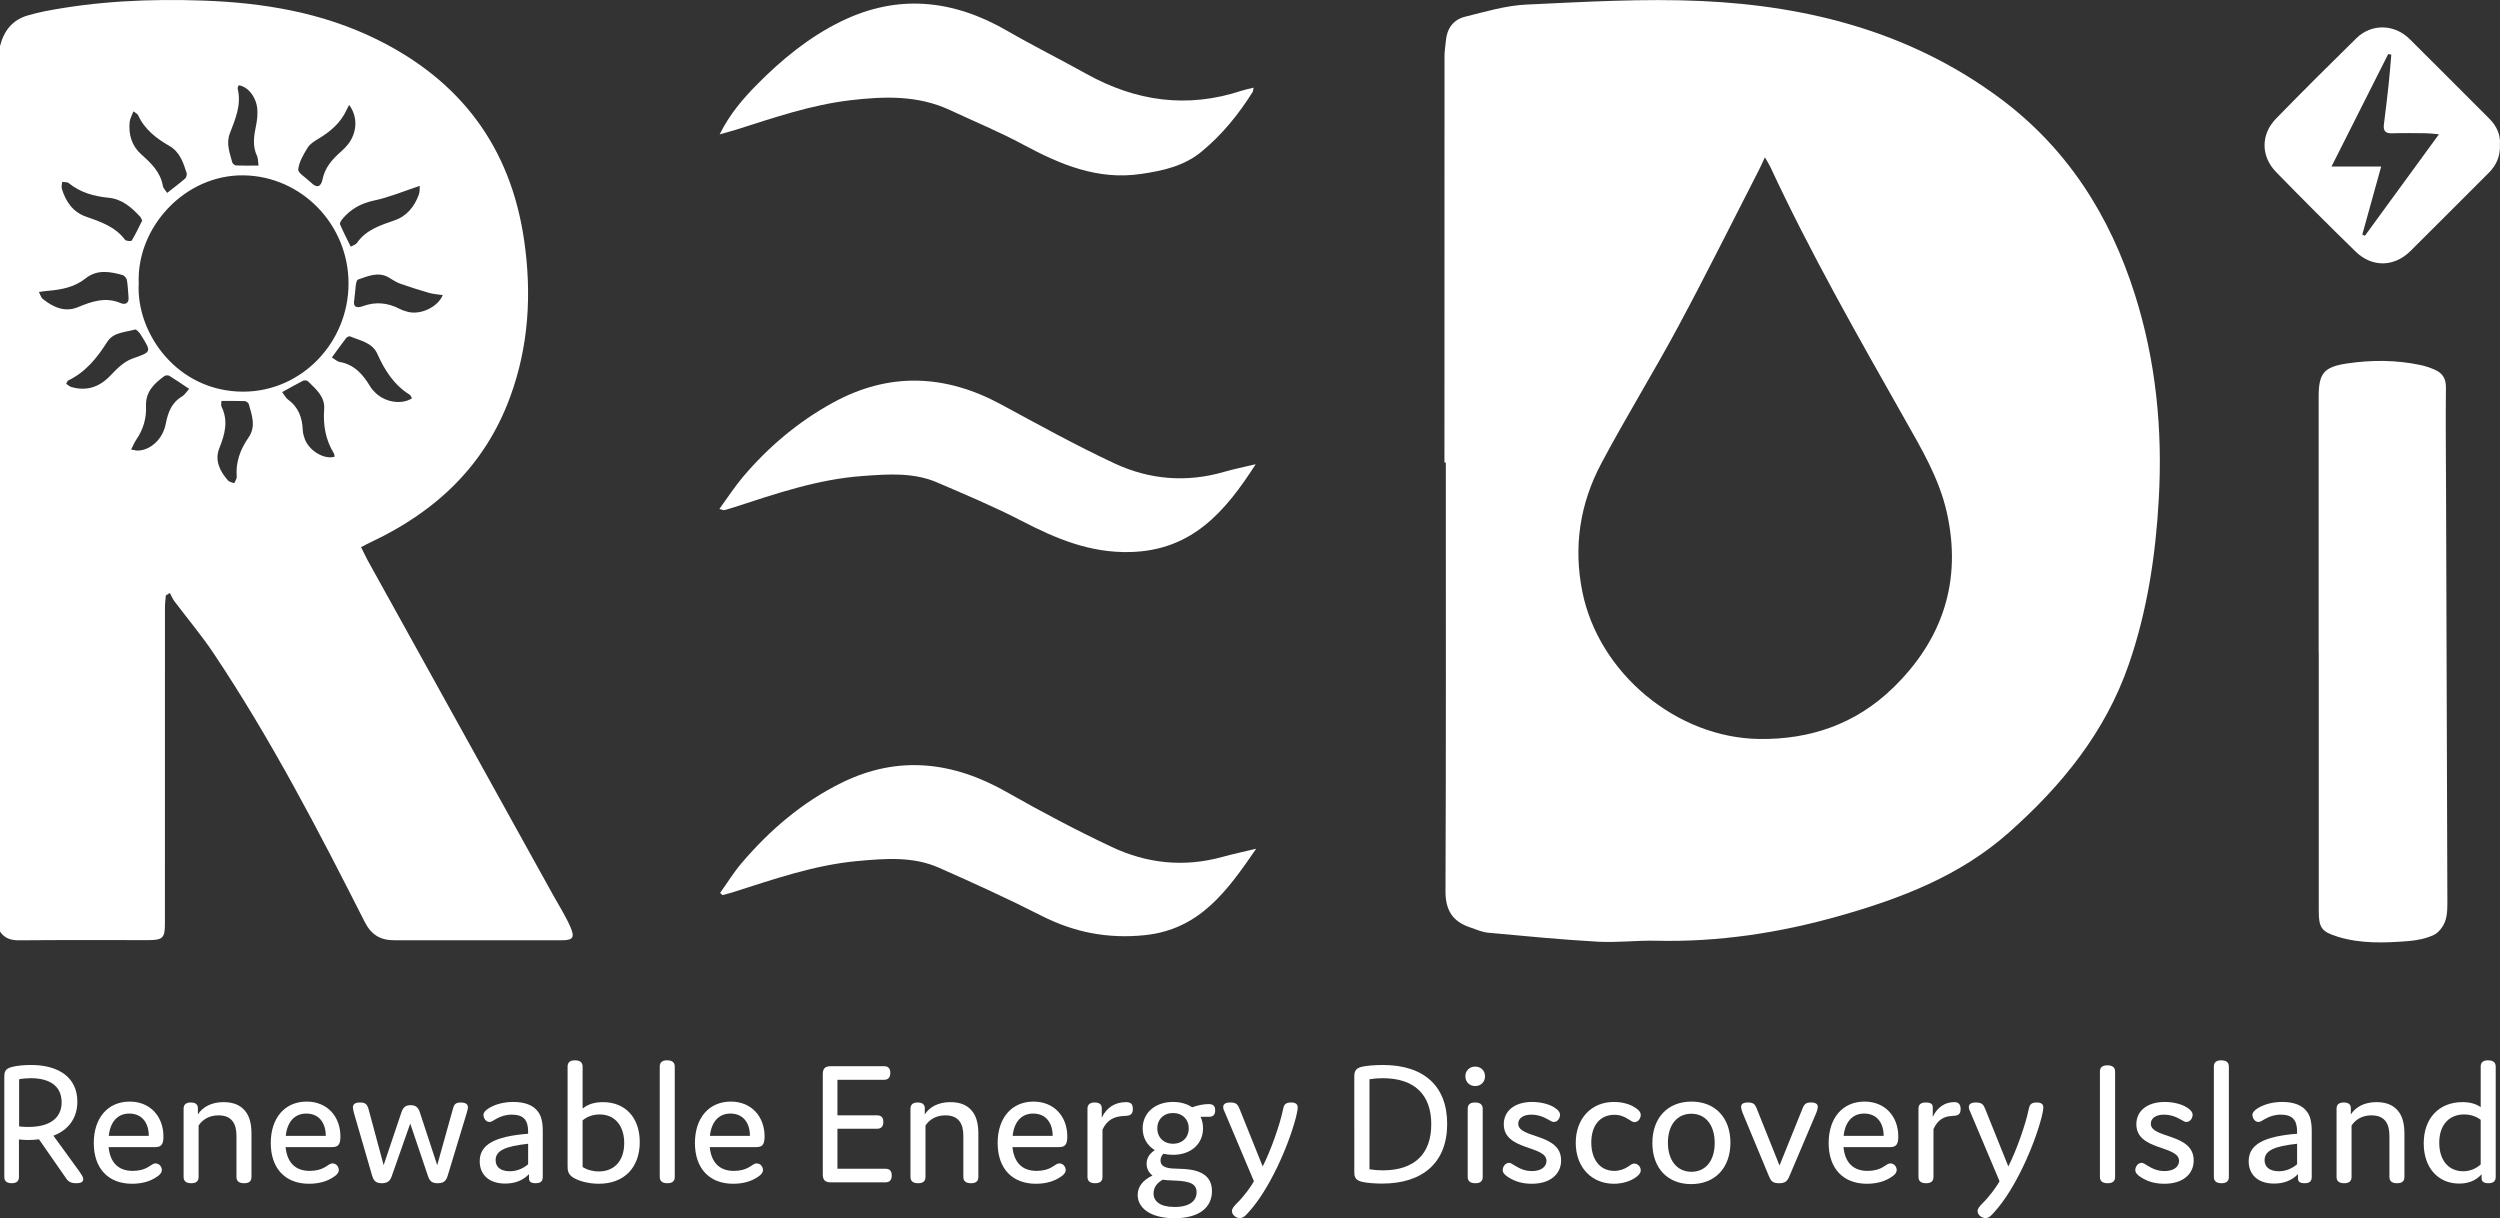 <?xml version="1.0" encoding="utf-8"?>
<!-- Generator: Adobe Illustrator 27.8.1, SVG Export Plug-In . SVG Version: 6.00 Build 0)  -->
<svg version="1.1" id="Layer_1" xmlns="http://www.w3.org/2000/svg" xmlns:xlink="http://www.w3.org/1999/xlink" x="0px" y="0px"
	 viewBox="0 0 283.465 138.129" style="enable-background:new 0 0 283.465 138.129;" xml:space="preserve">
<rect x="0" y="0" width="283.465" height="138.129" fill="#333333" stroke="none"/>
<style type="text/css">
	.st0{fill:#FFFFFF;}
</style>
<g>
	<g>
		<path class="st0" d="M64.687,105.131c-0.537-1.248-1.285-2.405-1.946-3.599
			C55.73,88.88,48.717,76.228,41.709,63.573c-0.266-0.48-0.491-0.982-0.767-1.539
			c0.468-0.238,0.833-0.434,1.207-0.61C49.468,57.969,54.985,52.765,57.829,45.05
			c2.133-5.784,2.479-11.762,1.597-17.826C57.887,16.64,52.194,9.099,42.631,4.421
			c-6.169-3.018-12.787-4.112-19.56-4.353C16.999-0.149,10.94,0.125,4.954,1.299
			C4.371,1.413,3.796,1.574,3.223,1.73C1.419,2.22,0.445,3.481,0,5.226
			C0,38.695,0,72.164,0,105.633c0.521,0.755,1.218,0.992,2.147,0.984
			c4.885-0.044,9.77-0.02,14.655-0.021c1.657-0,1.897-0.237,1.897-1.872
			c0.001-11.949-0.001-23.899,0.005-35.848c0-0.457,0.065-0.914,0.1-1.37
			c0.153-0.09,0.305-0.18,0.458-0.27c0.169,0.314,0.302,0.655,0.514,0.937
			c1.474,1.965,3.069,3.848,4.432,5.887c6.493,9.711,11.872,20.056,17.139,30.459
			c0.735,1.451,1.761,2.091,3.316,2.09c6.326-0.003,12.652,0.005,18.978,0.006
			C64.948,106.614,65.207,106.341,64.687,105.131z M50.207,33.46
			c-0.596,1.405-2.576,2.278-3.976,1.895c-0.303-0.083-0.611-0.176-0.888-0.32
			c-1.347-0.702-2.721-0.859-4.168-0.329c-0.724,0.265-1.208,0.145-0.99-0.8
			c0.015-0.067,0.001-0.141,0.013-0.21c0.124-0.698,0.083-1.891,0.409-2.002
			c1.071-0.363,2.248-0.922,3.439-0.251c0.428,0.241,0.835,0.543,1.291,0.706
			c1.102,0.394,2.222,0.743,3.347,1.068C49.141,33.35,49.631,33.372,50.207,33.46
			z M47.597,21.074c-0.024,0.245,0.018,0.661-0.114,1.013
			c-0.497,1.332-1.337,2.403-2.715,2.886c-1.624,0.569-3.263,1.068-4.311,2.59
			c-0.105,0.152-0.345,0.21-0.688,0.407c-0.426-0.871-0.852-1.688-1.213-2.533
			c-0.06-0.141,0.126-0.437,0.265-0.605c0.948-1.139,2.125-1.787,3.619-2.102
			C44.143,22.369,45.775,21.675,47.597,21.074z M34.885,16.742
			c0.26-0.423,0.759-0.732,1.206-1c1.353-0.812,2.518-1.789,3.195-3.256
			c0.074-0.16,0.159-0.315,0.298-0.59c1.02,1.342,0.901,3.135-0.098,4.434
			c-0.234,0.304-0.509,0.585-0.798,0.838c-0.992,0.869-1.843,1.81-2.119,3.171
			c-0.175,0.866-0.645,1.028-1.3,0.364c-0.049-0.05-0.112-0.085-0.162-0.135
			c-0.46-0.457-1.336-0.961-1.292-1.365C33.909,18.349,34.415,17.507,34.885,16.742
			z M26.062,15.125c0.624-1.626,1.335-3.254,0.888-5.078
			c-0.028-0.113,0.07-0.256,0.107-0.379c1.05,0.122,2.033,1.373,2.121,2.747
			c0.036,0.552-0.011,1.124-0.118,1.668c-0.239,1.211-0.491,2.401,0.083,3.598
			c0.128,0.266,0.1,0.607,0.17,1.096c-0.905,0-1.725,0.019-2.542-0.017
			c-0.157-0.007-0.402-0.204-0.441-0.356C26.053,17.332,25.616,16.286,26.062,15.125
			z M14.703,13.822c0.038-0.38,0.258-0.742,0.425-1.197
			c0.271,0.213,0.464,0.289,0.525,0.424c0.731,1.619,2.062,2.638,3.535,3.484
			c1.219,0.7,1.591,1.899,1.978,3.098c0.057,0.176-0.044,0.5-0.186,0.624
			c-0.627,0.545-1.296,1.041-2.029,1.617c-0.212-0.33-0.444-0.537-0.483-0.776
			c-0.259-1.573-1.316-2.581-2.425-3.569C14.933,16.539,14.559,15.258,14.703,13.822z
			 M7.053,20.622c0.253,0.044,0.575,0.002,0.749,0.144
			c1.308,1.069,2.861,1.494,4.478,1.651c1.571,0.153,2.614,1.081,3.604,2.146
			c0.108,0.116,0.158,0.286,0.24,0.443c-0.396,0.784-0.749,1.549-1.182,2.267
			c-0.06,0.099-0.653,0.064-0.764-0.085c-1.125-1.503-2.783-2.045-4.448-2.632
			c-1.471-0.518-2.274-1.707-2.718-3.146C6.938,21.174,7.035,20.886,7.053,20.622z
			 M4.409,33.106c0.429-0.057,0.693-0.104,0.959-0.126
			c1.554-0.127,3.06-0.398,4.326-1.408c1.316-1.05,2.763-0.786,4.204-0.386
			c0.207,0.057,0.453,0.352,0.491,0.569c0.113,0.653,0.132,1.322,0.188,1.984
			c0.059,0.707-0.452,0.818-0.886,0.633c-1.724-0.737-3.265-0.2-4.858,0.458
			c-1.495,0.617-2.81-0-3.987-0.934C4.662,33.75,4.595,33.454,4.409,33.106z
			 M12.533,42.568c-1.262,1.328-2.697,1.817-4.456,1.311
			c-0.186-0.054-0.343-0.212-0.577-0.363c0.118-0.2,0.148-0.331,0.223-0.367
			c1.975-0.948,3.282-2.564,4.42-4.363c0.728-1.15,2.054-1.088,3.166-1.425
			c0.144-0.044,0.482,0.325,0.633,0.564c1.293,2.054,1.248,1.952-0.977,2.755
			C14.043,41.013,13.238,41.827,12.533,42.568z M20.654,44.946
			c-1.209,0.707-1.611,1.835-1.862,3.125c-0.334,1.722-1.721,2.983-3.167,3.017
			c-0.199,0.005-0.4-0.06-0.76-0.118c0.227-0.438,0.376-0.816,0.6-1.142
			c0.782-1.138,1.15-2.413,1.091-3.765c-0.071-1.636,0.912-2.565,2.066-3.413
			c0.133-0.098,0.428-0.128,0.561-0.047c0.739,0.451,1.451,0.946,2.264,1.487
			C21.119,44.454,20.934,44.782,20.654,44.946z M15.729,32.153
			c-0.272-6.363,5.219-12.365,11.898-12.271c6.531,0.092,11.889,5.538,11.891,12.255
			c0.001,6.699-5.313,12.239-11.883,12.271
			C20.09,44.446,15.419,37.757,15.729,32.153z M28.171,49.625
			c-0.924,1.325-1.462,2.773-1.33,4.43c0.019,0.237-0.185,0.492-0.286,0.739
			c-0.241-0.104-0.554-0.144-0.71-0.322c-0.921-1.049-1.526-2.279-0.978-3.649
			c0.633-1.584,1.05-3.102,0.244-4.732c-0.067-0.136-0.009-0.334-0.009-0.627
			c0.914,0,1.777-0.018,2.639,0.016c0.165,0.006,0.425,0.186,0.466,0.335
			C28.56,47.083,29.059,48.353,28.171,49.625z M34.56,49.776
			c-0.119-0.325-0.22-0.675-0.233-1.018c-0.054-1.399-0.483-2.592-1.668-3.447
			c-0.235-0.169-0.374-0.47-0.665-0.85c0.861-0.476,1.606-0.907,2.374-1.294
			c0.143-0.072,0.449-0.037,0.558,0.071c0.888,0.882,1.933,1.718,1.83,3.144
			c-0.13,1.797,0.146,3.478,1.101,5.026c0.065,0.105,0.057,0.256,0.082,0.381
			C36.743,52.132,35.046,51.109,34.56,49.776z M37.63,40.531
			c0.565-0.774,1.082-1.503,1.626-2.21c0.087-0.112,0.335-0.224,0.442-0.179
			c1.142,0.489,2.509,0.682,3.093,1.992c0.83,1.862,1.89,3.519,3.665,4.626
			c0.103,0.064,0.147,0.221,0.262,0.402c-1.181,0.754-3.031,0.455-4.129-0.606
			c-0.226-0.218-0.45-0.456-0.609-0.724c-0.814-1.373-1.805-2.501-3.49-2.798
			C38.237,40.99,38.016,40.763,37.63,40.531z"/>
		<g>
			<path class="st0" d="M82.099,57.847c0.371-0.1,0.742-0.203,1.107-0.322
				c4.763-1.549,9.509-3.183,14.555-3.549c2.87-0.208,5.775-0.448,8.512,0.732
				c3.218,1.387,6.46,2.743,9.567,4.353c3.903,2.022,7.775,3.658,12.357,3.531
				c6.945-0.192,10.712-4.54,14.182-9.956c-1.366,0.327-2.495,0.55-3.596,0.87
				c-4.26,1.239-8.46,0.883-12.404-0.958c-4.38-2.045-8.621-4.393-12.876-6.695
				c-6.344-3.432-12.712-3.682-19.074-0.19c-3.911,2.147-7.296,4.999-10.184,8.405
				c-0.94,1.109-1.731,2.344-2.68,3.645
				C81.969,57.818,82.042,57.862,82.099,57.847z"/>
			<path class="st0" d="M138.573,97.169c-4.312,1.193-8.526,0.743-12.5-1.129
				c-4.061-1.913-8.04-4.023-11.945-6.241c-6.096-3.462-12.309-4.189-18.692-1.05
				c-4.437,2.181-8.152,5.358-11.35,9.115c-0.897,1.054-1.629,2.249-2.437,3.379
				c0.087,0.083,0.173,0.165,0.26,0.248c0.366-0.098,0.737-0.181,1.098-0.295
				c4.673-1.482,9.306-3.121,14.239-3.568c3.121-0.283,6.266-0.546,9.222,0.762
				c3.912,1.731,7.811,3.505,11.622,5.444c3.711,1.888,7.507,2.627,11.68,2.205
				c6.244-0.631,9.369-5.009,12.664-9.805
				C140.941,96.593,139.747,96.844,138.573,97.169z"/>
			<path class="st0" d="M96.481,11.359c3.845-0.447,7.626-0.564,11.243,1.128
				c2.764,1.293,5.596,2.459,8.28,3.902c4.206,2.261,8.454,4.071,13.404,3.331
				c2.461-0.368,4.818-0.878,6.805-2.506c2.337-1.915,4.204-4.224,5.808-6.763
				c0.076-0.12,0.069-0.291,0.116-0.51c-0.519,0.13-0.933,0.205-1.327,0.336
				c-6.168,2.047-12.015,1.224-17.631-1.904c-2.974-1.656-6.026-3.173-8.971-4.877
				c-6.133-3.549-12.414-4.226-18.874-1.055c-3.626,1.78-6.723,4.324-9.551,7.194
				c-1.578,1.601-3.033,3.295-4.186,5.598c0.82-0.231,1.357-0.367,1.884-0.534
				C87.752,13.345,91.987,11.882,96.481,11.359z"/>
		</g>
		<g>
			<path class="st0" d="M277.348,55.628c-0.013-3.901-0.058-7.802-0.014-11.703
				c0.012-1.055-0.437-1.659-1.319-2.03c-0.514-0.216-1.052-0.399-1.597-0.513
				c-2.742-0.574-5.508-0.582-8.267-0.174c-2.672,0.396-3.248,1.116-3.248,3.795
				c-0,9.665,0,19.33,0,28.995c0.004,0,0.009,0,0.013,0
				c0,9.771,0,19.541,0,29.312c0,1.889,0.317,2.341,2.179,2.911
				c2.6,0.796,5.273,0.695,7.932,0.49c0.997-0.077,2.042-0.281,2.935-0.702
				c0.573-0.27,1.092-0.982,1.303-1.608c0.26-0.772,0.233-1.661,0.231-2.5
				C277.455,86.478,277.4,71.053,277.348,55.628z"/>
			<path class="st0" d="M282.251,13.451c-3.007-3.007-6.005-6.024-9.025-9.018
				c-1.737-1.722-4.329-1.782-6.061-0.085c-3.062,3.002-6.1,6.029-9.093,9.099
				c-1.739,1.783-1.739,4.27,0.003,6.058c2.968,3.046,5.976,6.053,9.02,9.022
				c1.862,1.817,4.373,1.762,6.214-0.062c2.971-2.944,5.915-5.914,8.878-8.867
				c0.868-0.865,1.323-1.885,1.268-3.199
				C283.539,15.279,283.088,14.289,282.251,13.451z M268.147,26.733
				c-0.098-0.048-0.195-0.097-0.293-0.145c0.695-2.504,1.39-5.008,2.138-7.705
				c-1.855,0-3.58,0-5.632,0c2.234-4.432,4.333-8.596,6.432-12.759
				c0.117,0.024,0.234,0.049,0.35,0.073c-0.101,1.143-0.186,2.288-0.308,3.428
				c-0.161,1.496-0.346,2.989-0.533,4.482c-0.089,0.711,0.155,1.032,0.919,1.007
				c1.298-0.042,2.599-0.017,3.899-0.006c0.37,0.003,0.74,0.058,1.425,0.116
				C273.62,19.233,270.884,22.983,268.147,26.733z"/>
		</g>
		<path class="st0" d="M242.076,33.418c-2.842-8.991-7.685-16.617-15.315-22.282
			c-10.018-7.437-21.576-10.46-33.793-11.018
			c-6.612-0.302-13.265,0.095-19.889,0.401c-2.344,0.108-4.675,0.811-6.976,1.382
			c-1.298,0.322-2.038,1.314-2.158,2.695c-0.051,0.592-0.157,1.183-0.158,1.774
			c-0.009,15.359-0.007,30.718-0.007,46.077c0.052,0,0.104,0,0.156,0
			c0,16.198,0.031,32.396-0.037,48.593c-0.009,2.178,0.818,3.462,2.802,4.117
			c0.664,0.219,1.325,0.532,2.006,0.596c4.149,0.384,8.299,0.786,12.457,1.022
			c2.199,0.125,4.419-0.161,6.626-0.109c7.074,0.167,13.972-0.885,20.76-2.809
			c6.976-1.977,13.659-4.528,19.2-9.434c6.006-5.317,10.953-11.377,13.619-19.072
			c2.106-6.077,3.051-12.382,3.408-18.762
			C245.218,48.729,244.465,40.974,242.076,33.418z M214.561,78.073
			c-4.153,3.999-9.264,5.786-15.047,5.717c-9.411-0.111-18.232-7.459-20.094-16.678
			c-1.04-5.149-0.268-10.023,2.151-14.577c2.781-5.236,5.909-10.286,8.716-15.509
			c3.155-5.871,6.119-11.845,9.163-17.775c0.201-0.391,0.374-0.795,0.662-1.412
			c0.289,0.504,0.478,0.781,0.617,1.082c4.567,9.815,9.926,19.206,15.25,28.617
			c1.899,3.357,3.891,6.71,4.753,10.519
			C222.501,65.88,220.26,72.584,214.561,78.073z"/>
	</g>
	<g>
		<path class="st0" d="M9.439,133.695c0,0.303-0.222,0.466-0.81,0.466
			c-0.709,0-0.952-0.243-1.296-0.79l-2.916-4.192
			c-0.405,0.06-0.831,0.081-1.276,0.081c-0.223,0-0.729-0.021-0.992-0.061v4.253
			c0,0.466-0.263,0.709-0.83,0.709c-0.547,0-0.831-0.243-0.831-0.709V122.191
			c0-0.567,0.021-1.013,0.871-1.215c0.506-0.143,1.397-0.223,2.147-0.223
			c3.179,0,5.265,1.438,5.265,4.152c0,1.842-0.972,3.2-2.714,3.868l2.855,3.929
			C9.338,133.31,9.439,133.512,9.439,133.695z M3.201,127.781
			c2.511,0,3.787-1.053,3.787-2.795c0-1.863-1.377-2.734-3.504-2.734
			c-0.446,0-0.911,0.04-1.317,0.121v5.347
			C2.493,127.76,2.857,127.781,3.201,127.781z"/>
		<path class="st0" d="M18.349,132.661c0,0.283-0.182,0.527-0.587,0.79
			c-0.749,0.506-1.681,0.77-2.795,0.77c-2.714,0-4.334-1.762-4.334-4.618
			c0-2.835,1.58-4.698,4.071-4.698c2.329,0,3.827,1.681,3.827,3.969
			c0,1.074-0.385,1.195-1.053,1.195h-5.164c0.162,1.661,1.033,2.694,2.734,2.694
			c0.669,0,1.317-0.142,1.863-0.506c0.304-0.203,0.506-0.344,0.709-0.344
			C18.106,131.912,18.349,132.338,18.349,132.661z M12.334,128.794h4.536
			c0-1.479-0.77-2.532-2.207-2.532C13.326,126.262,12.496,127.214,12.334,128.794z"/>
		<path class="st0" d="M22.439,125.715v0.648c0.527-0.83,1.519-1.397,2.896-1.397
			c1.276,0,2.066,0.426,2.592,1.175c0.385,0.547,0.587,1.357,0.587,2.39v4.922
			c0,0.466-0.263,0.709-0.831,0.709c-0.587,0-0.871-0.243-0.871-0.709v-4.658
			c0-0.608-0.101-1.195-0.405-1.621c-0.344-0.485-0.891-0.709-1.64-0.709
			c-1.074,0-1.823,0.507-2.248,1.154v5.833c0,0.466-0.263,0.709-0.83,0.709
			c-0.587,0-0.871-0.243-0.871-0.709v-7.736c0-0.466,0.263-0.709,0.831-0.709
			C22.236,125.007,22.459,125.29,22.439,125.715z"/>
		<path class="st0" d="M38.417,132.661c0,0.283-0.182,0.527-0.587,0.79
			c-0.749,0.506-1.681,0.77-2.795,0.77c-2.714,0-4.334-1.762-4.334-4.618
			c0-2.835,1.58-4.698,4.071-4.698c2.329,0,3.827,1.681,3.827,3.969
			c0,1.074-0.385,1.195-1.053,1.195h-5.164c0.162,1.661,1.033,2.694,2.734,2.694
			c0.669,0,1.317-0.142,1.863-0.506c0.304-0.203,0.506-0.344,0.709-0.344
			C38.174,131.912,38.417,132.338,38.417,132.661z M32.402,128.794h4.536
			c0-1.479-0.77-2.532-2.207-2.532C33.394,126.262,32.564,127.214,32.402,128.794z"/>
		<path class="st0" d="M44.451,133.269c-0.182,0.587-0.466,0.892-1.154,0.892
			c-0.668,0-0.932-0.264-1.114-0.892l-2.066-7.128
			c-0.041-0.203-0.101-0.446-0.101-0.587c0-0.303,0.182-0.546,0.81-0.546
			c0.608,0,0.81,0.202,0.972,0.789l1.701,6.318l2.005-5.953
			c0.183-0.568,0.446-0.851,1.053-0.851c0.628,0,0.891,0.304,1.053,0.831
			l1.964,5.974l1.762-6.318c0.142-0.567,0.304-0.789,0.911-0.789
			c0.608,0,0.81,0.243,0.81,0.546c0,0.182-0.081,0.385-0.122,0.587l-2.167,7.149
			c-0.182,0.628-0.486,0.871-1.134,0.871c-0.688,0-0.932-0.264-1.134-0.892
			l-1.985-5.872L44.451,133.269z"/>
		<path class="st0" d="M58.039,126.384c-0.688,0-1.255,0.182-1.823,0.506
			c-0.324,0.183-0.486,0.325-0.709,0.325c-0.446,0-0.689-0.466-0.689-0.811
			c0-0.242,0.183-0.485,0.608-0.749c0.77-0.466,1.721-0.709,2.774-0.709
			c1.296,0,2.268,0.364,2.795,1.093c0.385,0.486,0.547,1.215,0.547,2.207v5.184
			c0,0.486-0.202,0.729-0.81,0.729c-0.506,0-0.749-0.162-0.749-0.547v-0.486
			c-0.668,0.709-1.58,1.074-2.714,1.074c-1.823,0-2.876-1.013-2.876-2.531
			c0-1.843,1.6-2.816,5.488-3.119v-0.264
			C59.882,127.031,59.376,126.384,58.039,126.384z M56.196,131.547
			c0,0.709,0.486,1.256,1.62,1.256c0.729,0,1.438-0.263,2.066-0.789v-2.329
			C57.35,129.968,56.196,130.434,56.196,131.547z"/>
		<path class="st0" d="M67.901,134.221c-1.154,0-2.248-0.304-2.855-0.668
			c-0.689-0.405-0.689-0.892-0.689-1.397v-11.22c0-0.466,0.263-0.709,0.831-0.709
			c0.587,0,0.871,0.243,0.871,0.709v4.759c0.608-0.506,1.397-0.729,2.309-0.729
			c2.491,0,4.172,1.702,4.172,4.537C72.538,132.378,70.777,134.221,67.901,134.221z
			 M67.901,132.824c1.782,0,2.876-1.236,2.876-3.22c0-1.924-1.033-3.241-2.775-3.241
			c-0.749,0-1.397,0.223-1.944,0.668v5.286
			C66.544,132.642,67.212,132.824,67.901,132.824z"/>
		<path class="st0" d="M76.507,133.452c0,0.466-0.263,0.709-0.83,0.709
			c-0.587,0-0.871-0.243-0.871-0.709V120.935c0-0.466,0.263-0.709,0.831-0.709
			c0.587,0,0.871,0.243,0.871,0.709V133.452z"/>
		<path class="st0" d="M86.511,132.661c0,0.283-0.182,0.527-0.587,0.79
			c-0.749,0.506-1.681,0.77-2.795,0.77c-2.714,0-4.334-1.762-4.334-4.618
			c0-2.835,1.58-4.698,4.071-4.698c2.329,0,3.827,1.681,3.827,3.969
			c0,1.074-0.385,1.195-1.053,1.195h-5.164c0.162,1.661,1.033,2.694,2.734,2.694
			c0.669,0,1.317-0.142,1.863-0.506c0.304-0.203,0.506-0.344,0.709-0.344
			C86.268,131.912,86.511,132.338,86.511,132.661z M80.496,128.794h4.536
			c0-1.479-0.77-2.532-2.207-2.532C81.488,126.262,80.658,127.214,80.496,128.794z"/>
		<path class="st0" d="M99.45,126.464c0.466,0,0.709,0.243,0.709,0.75
			c0,0.506-0.243,0.77-0.709,0.77H94.954v4.536h5.448
			c0.466,0,0.709,0.243,0.709,0.77c0,0.506-0.243,0.77-0.709,0.77h-6.217
			c-0.628,0-0.891-0.264-0.891-0.891v-11.382c0-0.628,0.263-0.892,0.891-0.892
			h6.055c0.466,0,0.709,0.243,0.709,0.77c0,0.507-0.243,0.77-0.709,0.77h-5.286
			v4.03H99.45z"/>
		<path class="st0" d="M104.857,125.715v0.648c0.527-0.83,1.519-1.397,2.896-1.397
			c1.276,0,2.066,0.426,2.592,1.175c0.385,0.547,0.587,1.357,0.587,2.39v4.922
			c0,0.466-0.263,0.709-0.831,0.709c-0.587,0-0.871-0.243-0.871-0.709v-4.658
			c0-0.608-0.101-1.195-0.405-1.621c-0.344-0.485-0.891-0.709-1.64-0.709
			c-1.074,0-1.823,0.507-2.248,1.154v5.833c0,0.466-0.263,0.709-0.83,0.709
			c-0.587,0-0.871-0.243-0.871-0.709v-7.736c0-0.466,0.263-0.709,0.831-0.709
			C104.654,125.007,104.877,125.29,104.857,125.715z"/>
		<path class="st0" d="M120.835,132.661c0,0.283-0.182,0.527-0.587,0.79
			c-0.749,0.506-1.681,0.77-2.795,0.77c-2.713,0-4.334-1.762-4.334-4.618
			c0-2.835,1.58-4.698,4.071-4.698c2.329,0,3.827,1.681,3.827,3.969
			c0,1.074-0.385,1.195-1.053,1.195h-5.164c0.162,1.661,1.033,2.694,2.734,2.694
			c0.668,0,1.316-0.142,1.863-0.506c0.304-0.203,0.506-0.344,0.709-0.344
			C120.591,131.912,120.835,132.338,120.835,132.661z M114.82,128.794h4.536
			c0-1.479-0.77-2.532-2.207-2.532C115.812,126.262,114.982,127.214,114.82,128.794z
			"/>
		<path class="st0" d="M125.006,133.452c0,0.466-0.263,0.709-0.831,0.709
			c-0.587,0-0.87-0.243-0.87-0.709v-7.736c0-0.466,0.263-0.709,0.83-0.709
			c0.587,0,0.81,0.283,0.79,0.709v1.013c0.527-1.114,1.458-1.762,2.754-1.762
			c0.547,0,0.77,0.223,0.77,0.77c0,0.628-0.303,0.77-0.891,0.79
			c-1.296,0.04-2.045,0.486-2.552,1.559V133.452z"/>
		<path class="st0" d="M137.116,126.627h-0.992c0.182,0.385,0.283,0.81,0.283,1.296
			c0,1.802-1.378,3.017-3.402,3.017c-0.385,0-0.75-0.04-1.094-0.121
			c-0.222,0.242-0.324,0.485-0.324,0.769c0,0.628,0.567,0.892,1.58,0.911
			c1.58,0.041,2.431,0.143,3.18,0.568c0.709,0.405,1.074,1.073,1.074,1.984
			c0,1.843-1.418,3.078-4.253,3.078c-2.774,0-4.172-1.195-4.172-2.633
			c0-0.932,0.567-1.681,1.681-2.207c-0.446-0.344-0.668-0.81-0.668-1.337
			c0-0.628,0.324-1.154,0.932-1.539c-0.871-0.527-1.378-1.397-1.378-2.471
			c0-1.762,1.418-2.997,3.443-2.997c0.85,0,1.599,0.222,2.166,0.607
			c0.628-0.222,1.296-0.364,1.864-0.364c0.527,0,0.749,0.222,0.749,0.709
			S137.561,126.627,137.116,126.627z M131.85,133.755
			c-0.709,0.385-1.054,0.932-1.054,1.56c0,0.891,0.729,1.539,2.39,1.539
			c1.721,0,2.491-0.709,2.491-1.661c0-0.911-0.648-1.276-2.531-1.336
			C132.559,133.836,132.113,133.816,131.85,133.755z M134.786,127.942
			c0-1.032-0.728-1.741-1.781-1.741c-1.054,0-1.782,0.709-1.782,1.741
			c0,1.033,0.728,1.742,1.782,1.742C134.058,129.684,134.786,128.976,134.786,127.942z
			"/>
		<path class="st0" d="M147.14,125.574c0,0.243-0.082,0.668-0.203,1.134
			c-0.871,3.342-3.038,8.182-5.326,10.693c-0.425,0.507-0.689,0.709-1.033,0.709
			c-0.425,0-0.891-0.344-0.891-0.79c0-0.304,0.243-0.547,0.486-0.81
			c0.931-0.911,1.681-1.985,2.005-2.572l-3.301-7.818
			c-0.101-0.202-0.183-0.405-0.183-0.587c0-0.304,0.203-0.527,0.79-0.527
			c0.709,0,0.871,0.243,1.074,0.749l2.612,6.501
			c0.911-1.762,1.964-4.78,2.289-6.38c0.101-0.527,0.202-0.87,0.931-0.87
			C146.978,125.007,147.14,125.25,147.14,125.574z"/>
		<path class="st0" d="M156.717,134.201c-0.789,0-1.721-0.061-2.309-0.203
			c-0.85-0.222-0.85-0.668-0.85-1.235V122.191c0-0.527,0-1.032,0.85-1.235
			c0.527-0.122,1.539-0.203,2.37-0.203c4.698,0,7.311,2.41,7.311,6.683
			C164.089,131.79,161.355,134.201,156.717,134.201z M156.778,132.702
			c3.605,0,5.508-1.863,5.508-5.225c0-3.382-1.924-5.225-5.508-5.225
			c-0.486,0-1.013,0.04-1.499,0.121v10.207
			C155.765,132.661,156.292,132.702,156.778,132.702z"/>
		<path class="st0" d="M167.267,123.143c-0.648,0-1.114-0.466-1.114-1.113
			c0-0.628,0.466-1.094,1.114-1.094c0.648,0,1.114,0.466,1.114,1.094
			C168.381,122.677,167.915,123.143,167.267,123.143z M168.118,133.452
			c0,0.466-0.263,0.709-0.831,0.709c-0.587,0-0.87-0.243-0.87-0.709v-7.736
			c0-0.466,0.263-0.709,0.83-0.709c0.587,0,0.871,0.243,0.871,0.709V133.452z"/>
		<path class="st0" d="M170.507,127.477c0-1.519,1.235-2.531,3.22-2.531
			c0.952,0,1.944,0.243,2.551,0.648c0.425,0.283,0.608,0.527,0.608,0.81
			c0,0.344-0.243,0.811-0.709,0.811c-0.182,0-0.364-0.122-0.728-0.325
			c-0.568-0.324-1.154-0.506-1.803-0.506c-0.952,0-1.499,0.425-1.499,1.032
			c0,1.702,4.861,1.053,4.861,4.152c0,1.62-1.296,2.653-3.321,2.653
			c-1.013,0-1.883-0.223-2.713-0.77c-0.405-0.264-0.587-0.507-0.587-0.79
			c0-0.344,0.264-0.81,0.729-0.81c0.203,0,0.344,0.142,0.668,0.324
			c0.628,0.385,1.195,0.608,1.924,0.608c0.972,0,1.641-0.446,1.641-1.154
			C175.347,129.847,170.507,130.494,170.507,127.477z"/>
		<path class="st0" d="M183.042,132.763c0.587,0,1.113-0.182,1.599-0.506
			c0.264-0.183,0.425-0.325,0.648-0.325c0.445,0,0.749,0.385,0.749,0.77
			c0,0.304-0.243,0.567-0.506,0.75c-0.668,0.506-1.621,0.77-2.532,0.77
			c-2.511,0-4.333-1.843-4.333-4.638c0-2.774,1.782-4.637,4.314-4.637
			c0.891,0,1.823,0.203,2.552,0.729c0.344,0.243,0.506,0.486,0.506,0.728
			c0,0.385-0.263,0.831-0.729,0.831c-0.202,0-0.344-0.142-0.668-0.324
			c-0.466-0.304-0.952-0.507-1.599-0.507c-1.641,0-2.613,1.236-2.613,3.139
			C180.43,131.426,181.381,132.763,183.042,132.763z"/>
		<path class="st0" d="M191.79,124.905c2.694,0,4.415,1.842,4.415,4.658
			c0,2.855-1.741,4.698-4.455,4.698c-2.694,0-4.394-1.843-4.394-4.658
			C187.355,126.748,189.096,124.905,191.79,124.905z M191.79,132.864
			c1.621,0,2.633-1.276,2.633-3.26c0-2.046-1.032-3.321-2.652-3.321
			c-1.621,0-2.653,1.276-2.653,3.281C189.117,131.588,190.17,132.864,191.79,132.864z
			"/>
		<path class="st0" d="M204.346,125.776c0.223-0.587,0.405-0.77,0.993-0.77
			c0.567,0,0.77,0.202,0.77,0.485c0,0.183-0.061,0.405-0.142,0.628l-3.059,7.21
			c-0.263,0.628-0.506,0.831-1.174,0.831c-0.75,0-0.932-0.243-1.175-0.831
			l-2.997-7.21c-0.082-0.222-0.142-0.445-0.142-0.628
			c0-0.283,0.202-0.485,0.77-0.485c0.628,0,0.81,0.182,1.032,0.77l2.552,6.379
			L204.346,125.776z"/>
		<path class="st0" d="M215.058,132.661c0,0.283-0.182,0.527-0.587,0.79
			c-0.749,0.506-1.681,0.77-2.795,0.77c-2.713,0-4.333-1.762-4.333-4.618
			c0-2.835,1.58-4.698,4.07-4.698c2.329,0,3.827,1.681,3.827,3.969
			c0,1.074-0.385,1.195-1.053,1.195h-5.164c0.161,1.661,1.032,2.694,2.734,2.694
			c0.668,0,1.316-0.142,1.863-0.506c0.304-0.203,0.506-0.344,0.709-0.344
			C214.815,131.912,215.058,132.338,215.058,132.661z M209.043,128.794h4.537
			c0-1.479-0.77-2.532-2.207-2.532C210.036,126.262,209.205,127.214,209.043,128.794z"
			/>
		<path class="st0" d="M219.229,133.452c0,0.466-0.263,0.709-0.831,0.709
			c-0.587,0-0.87-0.243-0.87-0.709v-7.717c0-0.425,0.161-0.728,0.85-0.728
			c0.668,0,0.77,0.283,0.77,0.546v1.093c0.506-1.093,1.377-1.681,2.43-1.681
			c0.425,0,0.729,0.183,0.729,0.79s-0.304,0.749-0.871,0.77
			c-0.506,0.04-1.539,0.04-2.207,1.499V133.452z"/>
		<path class="st0" d="M231.684,125.574c0,0.243-0.082,0.668-0.203,1.134
			c-0.871,3.342-3.038,8.182-5.326,10.693c-0.425,0.507-0.689,0.709-1.033,0.709
			c-0.425,0-0.891-0.344-0.891-0.79c0-0.304,0.243-0.547,0.486-0.81
			c0.931-0.911,1.681-1.985,2.005-2.572l-3.301-7.818
			c-0.101-0.202-0.183-0.405-0.183-0.587c0-0.304,0.203-0.527,0.79-0.527
			c0.709,0,0.871,0.243,1.074,0.749l2.612,6.501
			c0.911-1.762,1.964-4.78,2.289-6.38c0.101-0.527,0.202-0.87,0.931-0.87
			C231.521,125.007,231.684,125.25,231.684,125.574z"/>
		<path class="st0" d="M239.823,133.452c0,0.466-0.263,0.709-0.85,0.709
			s-0.871-0.243-0.871-0.709v-11.949c0-0.466,0.264-0.709,0.85-0.709
			c0.587,0,0.871,0.243,0.871,0.709V133.452z"/>
		<path class="st0" d="M242.233,127.477c0-1.519,1.235-2.531,3.22-2.531
			c0.952,0,1.944,0.243,2.551,0.648c0.425,0.283,0.608,0.527,0.608,0.81
			c0,0.344-0.243,0.811-0.709,0.811c-0.182,0-0.364-0.122-0.728-0.325
			c-0.568-0.324-1.154-0.506-1.803-0.506c-0.952,0-1.499,0.425-1.499,1.032
			c0,1.702,4.861,1.053,4.861,4.152c0,1.62-1.296,2.653-3.321,2.653
			c-1.013,0-1.883-0.223-2.713-0.77c-0.405-0.264-0.587-0.507-0.587-0.79
			c0-0.344,0.264-0.81,0.729-0.81c0.203,0,0.344,0.142,0.668,0.324
			c0.628,0.385,1.195,0.608,1.924,0.608c0.972,0,1.641-0.446,1.641-1.154
			C247.073,129.847,242.233,130.494,242.233,127.477z"/>
		<path class="st0" d="M252.722,133.452c0,0.466-0.263,0.709-0.831,0.709
			c-0.587,0-0.87-0.243-0.87-0.709V120.935c0-0.466,0.263-0.709,0.83-0.709
			c0.587,0,0.871,0.243,0.871,0.709V133.452z"/>
		<path class="st0" d="M258.615,126.384c-0.689,0-1.256,0.182-1.823,0.506
			c-0.325,0.183-0.486,0.325-0.709,0.325c-0.445,0-0.688-0.466-0.688-0.811
			c0-0.242,0.182-0.485,0.607-0.749c0.77-0.466,1.721-0.709,2.774-0.709
			c1.296,0,2.268,0.364,2.795,1.093c0.385,0.486,0.547,1.215,0.547,2.207v5.184
			c0,0.486-0.203,0.729-0.811,0.729c-0.506,0-0.749-0.162-0.749-0.547v-0.486
			c-0.668,0.709-1.58,1.074-2.713,1.074c-1.823,0-2.876-1.013-2.876-2.531
			c0-1.843,1.599-2.816,5.488-3.119v-0.264
			C260.458,127.031,259.952,126.384,258.615,126.384z M256.772,131.547
			c0,0.709,0.486,1.256,1.62,1.256c0.729,0,1.438-0.263,2.066-0.789v-2.329
			C257.926,129.968,256.772,130.434,256.772,131.547z"/>
		<path class="st0" d="M266.553,125.715v0.648c0.527-0.83,1.519-1.397,2.896-1.397
			c1.276,0,2.066,0.426,2.592,1.175c0.385,0.547,0.587,1.357,0.587,2.39v4.922
			c0,0.466-0.263,0.709-0.83,0.709c-0.587,0-0.871-0.243-0.871-0.709v-4.658
			c0-0.608-0.101-1.195-0.405-1.621c-0.344-0.485-0.891-0.709-1.641-0.709
			c-1.073,0-1.823,0.507-2.248,1.154v5.833c0,0.466-0.263,0.709-0.831,0.709
			c-0.587,0-0.87-0.243-0.87-0.709v-7.736c0-0.466,0.263-0.709,0.83-0.709
			C266.351,125.007,266.573,125.29,266.553,125.715z"/>
		<path class="st0" d="M279.21,124.965c0.81,0,1.519,0.183,2.066,0.568v-4.598
			c0-0.466,0.264-0.709,0.831-0.709c0.587,0,0.871,0.243,0.871,0.709v12.516
			c0,0.486-0.283,0.709-0.831,0.709s-0.77-0.203-0.77-0.587v-0.425
			c-0.628,0.709-1.499,1.053-2.552,1.053c-2.329,0-4.009-1.742-4.009-4.557
			C274.815,126.788,276.557,124.965,279.21,124.965z M279.392,126.363
			c-1.721,0-2.815,1.215-2.815,3.2c0,2.025,1.074,3.24,2.713,3.24
			c0.75,0,1.418-0.263,1.985-0.77v-5.063
			C280.749,126.566,280.101,126.363,279.392,126.363z"/>
	</g>
</g>
</svg>
